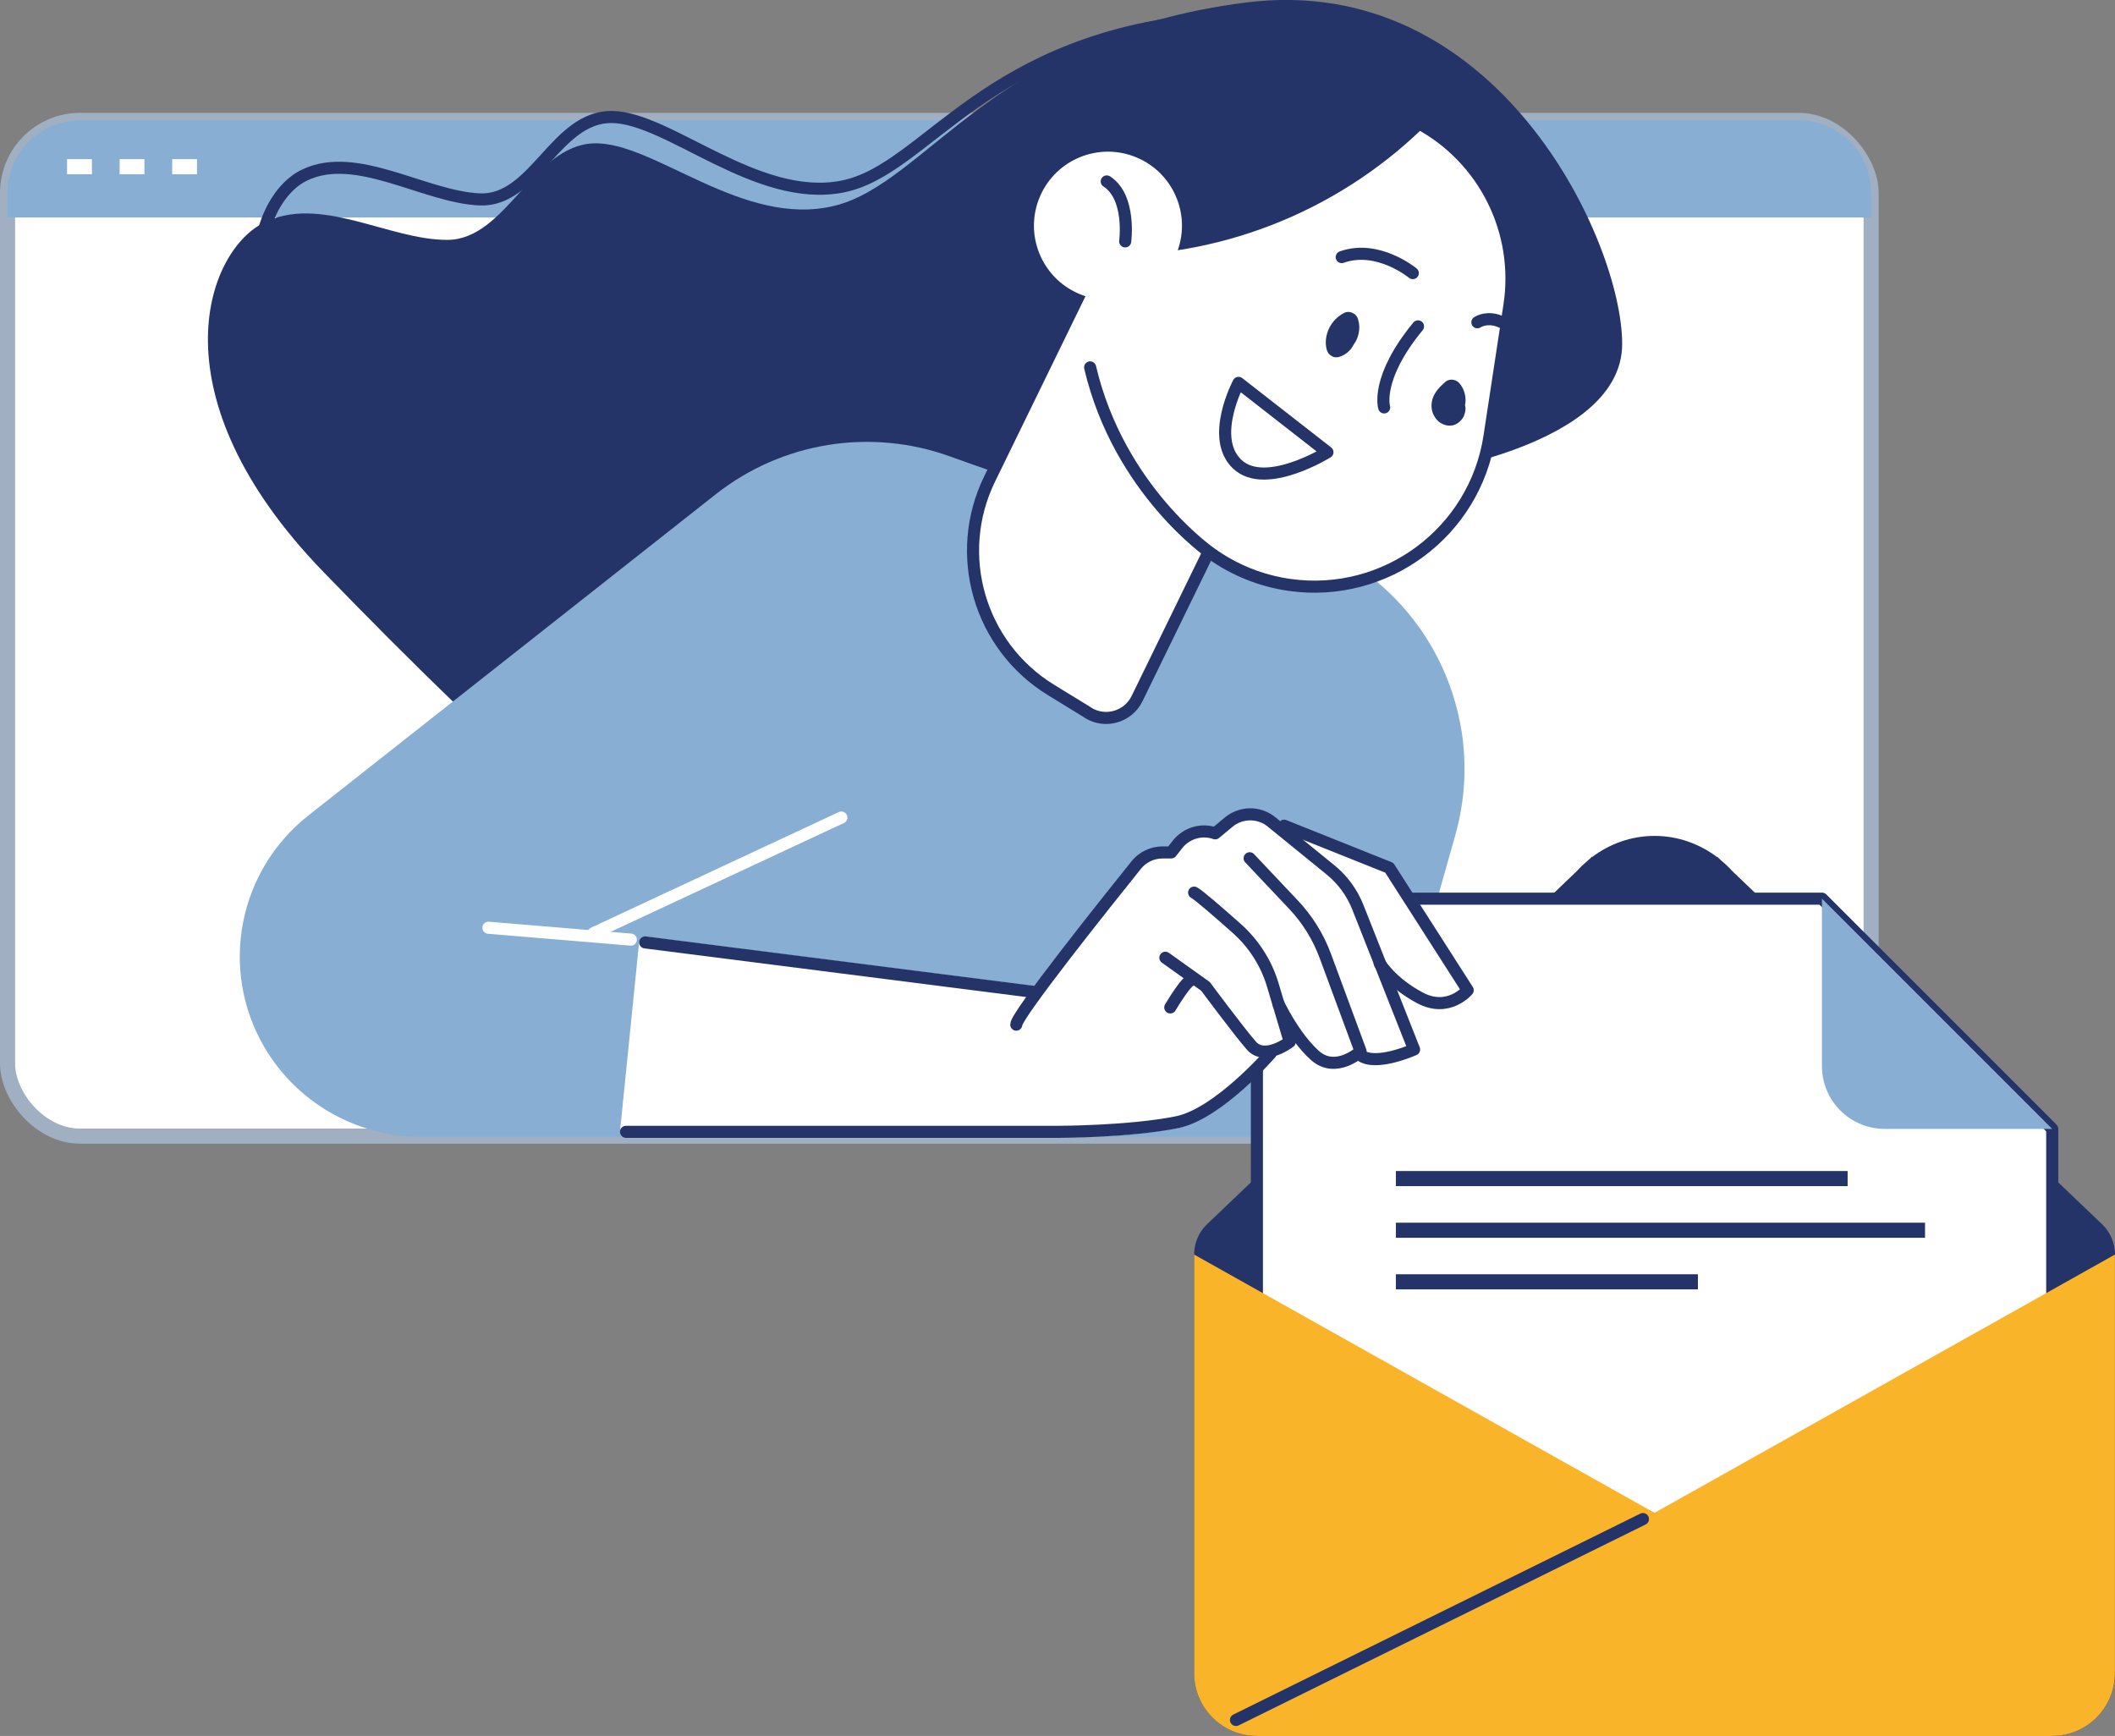 <?xml version="1.0" encoding="UTF-8"?><svg id="Layer_2" xmlns="http://www.w3.org/2000/svg" viewBox="0 0 280.02 229.83"><rect x="0" y="0" width="280.02" height="229.83" fill="#808080" stroke="none"/><defs><style>.cls-1{fill:#fab429;}.cls-1,.cls-2,.cls-3,.cls-4{stroke-width:0px;}.cls-2{fill:#89aed3;}.cls-5,.cls-6,.cls-7,.cls-8,.cls-9{fill:none;}.cls-5,.cls-6,.cls-10{stroke-width:2px;}.cls-5,.cls-11,.cls-8{stroke:#243468;}.cls-6,.cls-9{stroke:#fff;}.cls-11,.cls-8,.cls-9{stroke-linecap:round;stroke-linejoin:round;stroke-width:1.6px;}.cls-11,.cls-10,.cls-3{fill:#fff;}.cls-7{stroke:#2094f1;stroke-miterlimit:10;stroke-width:.28px;}.cls-10{stroke:#a0afc1;}.cls-4{fill:#243468;}</style></defs><g id="Layer_2-2"><rect class="cls-10" x="1" y="15.94" width="246.73" height="134.48" rx="9.6" ry="9.6"/><path class="cls-2" d="M247.73,28.79v-3.26c0-5.3-4.3-9.6-9.6-9.6H10.6c-5.3,0-9.6,4.3-9.6,9.6v3.26h246.73Z"/><line class="cls-6" x1="8.88" y1="22.07" x2="12.17" y2="22.07"/><line class="cls-6" x1="15.84" y1="22.07" x2="19.12" y2="22.07"/><line class="cls-6" x1="22.8" y1="22.07" x2="26.08" y2="22.07"/><path class="cls-8" d="M185.66,61.43s25.47-2,24.83-14.64c-.64-12.64-18.01-46.69-49.13-44.37-31.12,2.32-38.5,20.06-49.83,22.28-11.33,2.22-22.96-9.11-30.49-9.21-7.52-.1-10.23,11.24-17.55,10.91-7.32-.33-16.27-6.51-23.15-3.23-6.88,3.28-12.5,20.54,9.85,43.21,22.35,22.67,46.26,45.09,61.1,49.14s74.38-54.09,74.38-54.09Z"/><path class="cls-4" d="M187.49,62.79s27.25-3.59,27.28-17.23c.03-13.63-16.58-49.47-49.87-45.22-33.29,4.26-42.15,23.86-54.36,26.89-12.2,3.04-23.96-8.56-31.97-8.25-8.01.31-11.53,12.73-19.31,12.78-7.78.05-16.98-6.12-24.49-2.19-7.52,3.93-14.47,22.91,8.07,46.17,22.55,23.26,46.77,46.16,62.35,49.71,15.58,3.54,82.3-62.66,82.3-62.66Z"/><path class="cls-2" d="M146.68,66.76c-3.95-.46-12.81-3.41-20.93-6.34-10.51-3.79-22.23-1.89-31,5.03l-53.99,42.57c-9.24,7.35-11.72,20.28-5.84,30.48h0c4.28,7.43,12.24,12.01,20.85,12.01h125.62l11.28-39.91c5.17-18.29-6.52-37.2-25.25-40.45-.17-.03-.33-.06-.5-.08l-20.24-3.32Z"/><path class="cls-11" d="M144.08,94.37l-4.94-3.03c-9.49-5.83-13-17.91-8.12-27.92l12.82-26.28,25.93,15.94-19.23,39.42c-1.18,2.41-4.18,3.29-6.47,1.88Z"/><path class="cls-11" d="M144.33,48.64c3.83,16.29,16.04,24.65,16.04,24.65,3.07,2.2,6.63,3.62,10.36,4.15h0c12.73,1.8,24.55-6.98,26.48-19.69l2.64-17.35c1.48-9.74-3.31-19.37-11.97-24.06h0l-.25.24c-11.42,10.96-26.76,16.89-42.59,16.45h0"/><path class="cls-3" d="M137.69,26.01c-2.14,4.97.16,10.73,5.13,12.87,4.97,2.14,10.73-.16,12.87-5.13s-.16-10.73-5.13-12.87c-4.97-2.14-10.73.16-12.87,5.13Z"/><path class="cls-8" d="M148.97,31.96s.8-5.86-2.44-7.94"/><path class="cls-8" d="M175.75,59.87l-11.77-9.18s-3.89,7.31-.15,10.79c3.74,3.48,11.92-1.61,11.92-1.61Z"/><path class="cls-4" d="M191.34,50.57c.55-.48,1.4-.37,1.87.16.63.71.92,1.73.8,2.67-.01.08-.04.15-.05.23.07.26.09.54.04.81-.08.4-.2.79-.47,1.1-.33.39-.72.68-1.24.78-.55.1-1.07-.04-1.54-.31-.38-.22-.66-.57-.87-.94-.42-.7-.44-1.61-.18-2.37.31-.87.97-1.54,1.65-2.13Z"/><path class="cls-4" d="M177.97,41.42c.38-.18.81-.15,1.17.05.16.07.3.18.41.32.15.18.24.38.28.61.23.75.15,1.63-.13,2.35-.11.3-.27.59-.46.85-.08.15-.16.29-.25.42-.36.51-.9.96-1.5,1.16-.21.1-.43.14-.67.12-.18,0-.35-.06-.5-.16-.38-.2-.59-.52-.69-.93-.44-1.89.62-3.94,2.34-4.78Z"/><path class="cls-8" d="M187.74,43.21c-5.68,6.91-4.48,10.73-4.48,10.73"/><path class="cls-8" d="M187.05,36.16s-4.62-3.83-9.41-2.12"/><path class="cls-8" d="M195.6,42.67s3.83-2.68,8.04,5.66"/><line class="cls-9" x1="78.6" y1="123.54" x2="111.39" y2="108.24"/><line class="cls-9" x1="64.67" y1="122.83" x2="83.52" y2="124.4"/><path class="cls-4" d="M278.4,162.17l-49.04-46.83c-.47-.52-.97-.99-1.51-1.44l-.48-.46s-.02,0-.05.02c-2.31-1.73-5.15-2.79-8.26-2.79s-5.95,1.06-8.26,2.79c-.03-.01-.05-.02-.05-.02l-.48.46c-.54.45-1.04.92-1.51,1.44l-49.04,46.83c-1.08,1.08-1.62,2.51-1.62,3.93v55.41c0,4.59,3.72,8.31,8.31,8.31h105.3c4.59,0,8.31-3.72,8.31-8.31v-55.41c0-1.42-.54-2.84-1.62-3.93Z"/><circle class="cls-7" cx="219.05" cy="177.18" r="27.71" transform="translate(-61.12 206.79) rotate(-45)"/><path class="cls-11" d="M271.71,213.2v-63.74l-30.48-30.48h-66.51c-4.59,0-8.31,3.72-8.31,8.31v85.9h105.3Z"/><path class="cls-1" d="M271.71,229.83h-105.3c-4.59,0-8.31-3.72-8.31-8.31v-55.42l113.62,63.74Z"/><path class="cls-1" d="M166.4,229.83h105.3c4.59,0,8.31-3.72,8.31-8.31v-55.42l-113.62,63.74Z"/><path class="cls-2" d="M241.22,118.98v22.17c0,4.59,3.72,8.31,8.31,8.31h22.17l-30.48-30.48Z"/><line class="cls-8" x1="217.52" y1="201.12" x2="163.64" y2="227.72"/><line class="cls-5" x1="184.81" y1="156.04" x2="244.62" y2="156.04"/><line class="cls-5" x1="184.81" y1="162.88" x2="254.87" y2="162.88"/><line class="cls-5" x1="184.81" y1="169.71" x2="224.8" y2="169.71"/><path class="cls-3" d="M84.66,124.69c.02-.21.12-.39.28-.52.16-.13.37-.19.57-.16l51.44,6.56c2.27-3.1,6.17-8.16,12.89-16.51,1-1.24,2.48-1.95,4.07-1.95h.78l.61-.78c1.27-1.62,3.38-2.33,5.4-1.83l1.47-1.22c1.89-1.57,4.66-1.61,6.59-.08l.51.41s.04,0,.06.01l14.86,5.57c.15.06.28.16.37.3l10.38,16.21c.18.28.16.64-.06.9-.7.84-2.28,1.98-4.33,1.98-.9,0-1.9-.22-2.95-.78-1.09-.58-1.98-1.2-2.73-1.79l3.04,7.68c.15.38-.02.81-.4.97-.4.18-3.08,1.34-5.42,1.34-.86,0-1.66-.17-2.3-.59-.86.57-2.03,1.07-3.27,1.07-1,0-2.04-.33-3-1.2-.75-.68-1.44-1.48-2.06-2.28-.02.21-.09.42-.26.55-.67.52-1.66,1.08-2.71,1.33-.02.02-.02.05-.04.07-.28.34-6.84,8.25-12.51,9.38-6.33,1.27-15.47,1.28-15.85,1.28h-57.24c-.22,0-.42-.09-.57-.25-.14-.16-.21-.37-.19-.59l2.53-25.07Z"/><line class="cls-8" x1="85.42" y1="124.77" x2="137.08" y2="131.35"/><path class="cls-8" d="M134.55,135.66c0-1.26,11.83-16.09,15.88-21.13.85-1.06,2.13-1.67,3.48-1.67h1.15l.84-1.07c1.17-1.48,3.14-2.08,4.93-1.48l.06.02,1.78-1.48c1.62-1.35,3.97-1.38,5.62-.08l7.84,6.38c1.63,1.32,2.89,3.04,3.66,5l7.43,18.8s-5.07,2.28-7.09.76"/><path class="cls-8" d="M165.45,113.63l5.81,6.15c1.85,1.96,3.28,4.27,4.21,6.79l4.67,12.63s-3.29,3.04-6.08.51c-2.79-2.53-4.81-6.84-4.81-6.84"/><path class="cls-8" d="M158.1,118.18c.56.28,3.3,2.66,5.63,4.73,2.27,2.02,3.94,4.63,4.8,7.55l2.23,7.48s-3.29,2.53-5.07.51c-1.77-2.03-6.08-7.85-6.08-7.85l-5.32-3.8"/><path class="cls-8" d="M168.23,139.46s-6.94,8.02-12.41,9.12c-6.33,1.27-15.7,1.27-15.7,1.27h-57.24"/><path class="cls-8" d="M170.01,109.32l13.93,5.57,10.38,16.21s-2.53,3.04-6.33,1.01c-3.8-2.03-5.32-4.56-5.32-4.56"/><path class="cls-8" d="M157.6,129.83s-.51,0-2.66,3.55"/></g></svg>